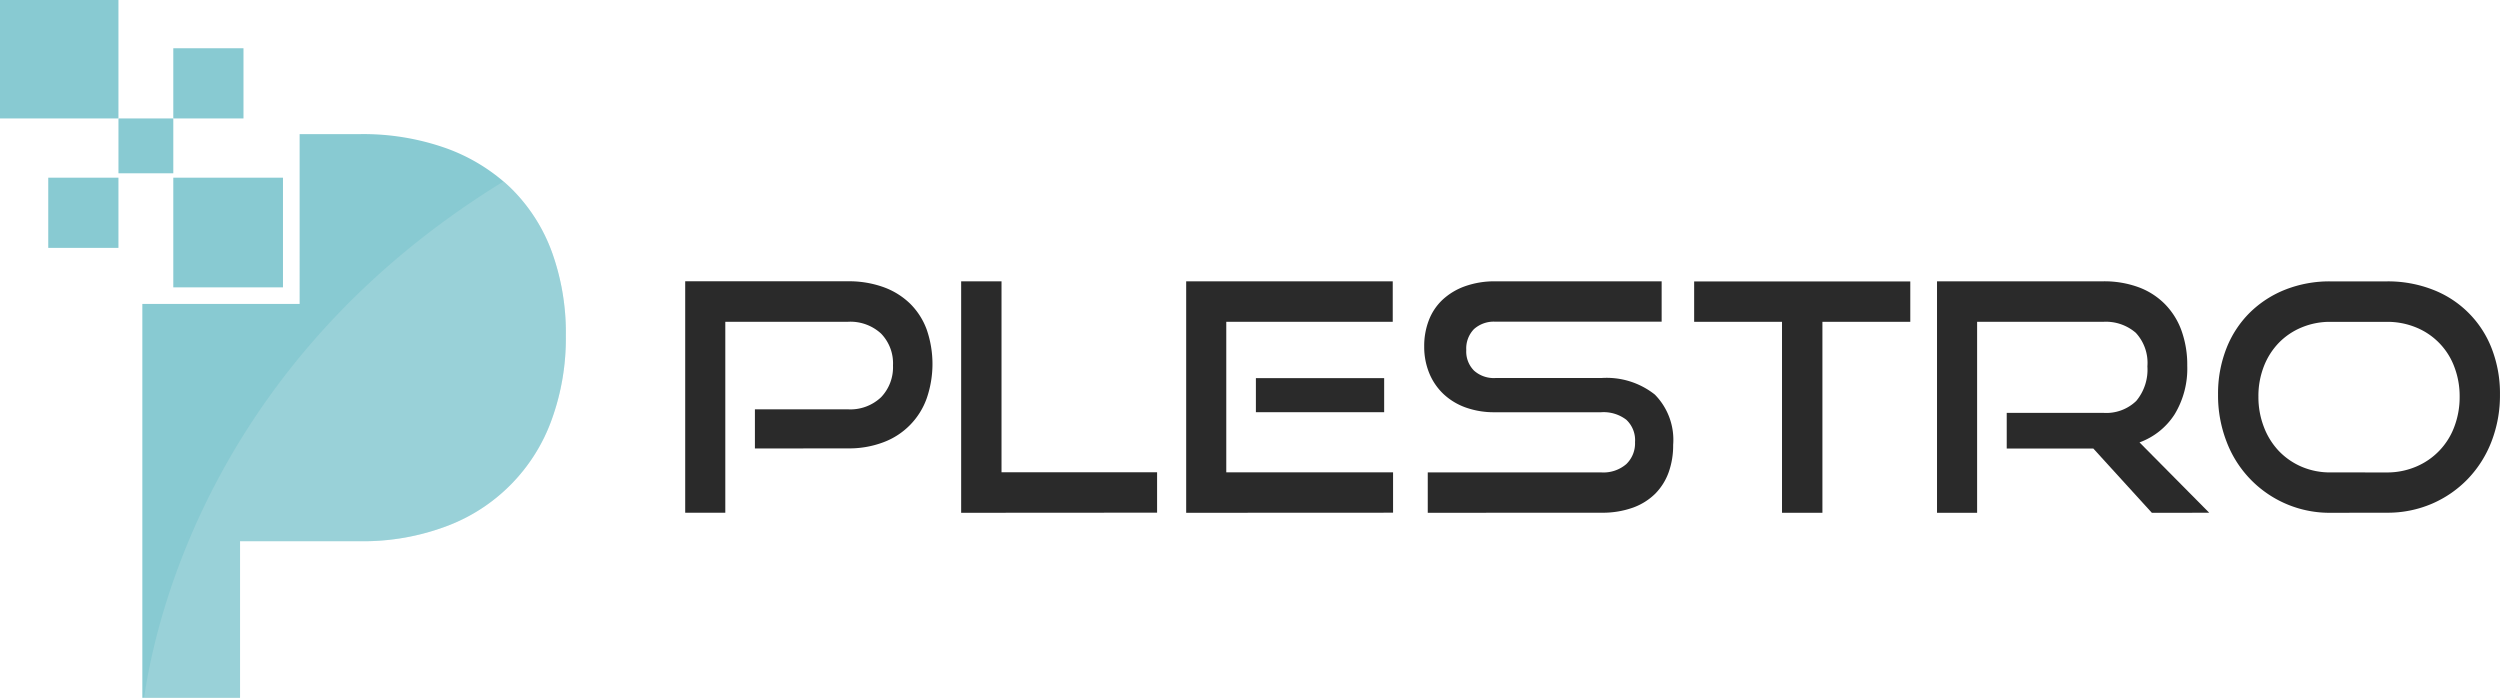 <svg xmlns="http://www.w3.org/2000/svg" width="169.57" height="47.332" viewBox="0 0 169.57 47.332">
  <g id="plestro-logo" transform="translate(96.491 18)">
    <g id="Layer_1" data-name="Layer 1" transform="translate(-96.491 -18)">
      <g id="Group_424" data-name="Group 424" transform="translate(0)">
        <rect id="Rectangle_332" data-name="Rectangle 332" width="8.034" height="8.034" fill="#88cad2"/>
        <rect id="Rectangle_333" data-name="Rectangle 333" width="7.439" height="7.439" transform="translate(11.754 12.052)" fill="#88cad2"/>
        <rect id="Rectangle_334" data-name="Rectangle 334" width="4.761" height="4.761" transform="translate(3.273 12.052)" fill="#88cad2"/>
        <rect id="Rectangle_335" data-name="Rectangle 335" width="4.761" height="4.761" transform="translate(11.754 3.273)" fill="#88cad2"/>
        <rect id="Rectangle_336" data-name="Rectangle 336" width="3.72" height="3.72" transform="translate(8.035 8.034)" fill="#88cad2"/>
        <path id="Path_753" data-name="Path 753" d="M446.725,160.754a16.143,16.143,0,0,1-.946,5.655,12.056,12.056,0,0,1-7.127,7.257,16.071,16.071,0,0,1-5.916,1.026h-8.109v10.622H418V158.6h10.669V147.08h4.067a16.81,16.81,0,0,1,5.916.973,12.489,12.489,0,0,1,3.842,2.235c.189.158.371.327.548.5a11.682,11.682,0,0,1,2.736,4.285A16.076,16.076,0,0,1,446.725,160.754Z" transform="translate(-408.346 -137.983)" fill="#88cad2"/>
        <path id="Path_761" data-name="Path 761" d="M448.526,209.463a16.141,16.141,0,0,1-.946,5.655,12.055,12.055,0,0,1-7.127,7.257,16.071,16.071,0,0,1-5.916,1.026h-8.109v10.622H419.92c.821-5.688,4.88-23.056,24.375-35.023.189.158.371.327.548.5a11.682,11.682,0,0,1,2.736,4.285A16.077,16.077,0,0,1,448.526,209.463Z" transform="translate(-410.147 -186.691)" fill="#c4e3e6" opacity="0.28"/>
      </g>
      <g id="Group_425" data-name="Group 425" transform="translate(46.476 19.084)">
        <path id="Path_754" data-name="Path 754" d="M4.728,847.187v-2.656h6.3a3.027,3.027,0,0,0,2.257-.82,2.94,2.94,0,0,0,.809-2.158,2.9,2.9,0,0,0-.809-2.16,3.069,3.069,0,0,0-2.257-.8H2.72v12.953H0v-15.7H11.031a6.9,6.9,0,0,1,2.429.4,5.038,5.038,0,0,1,1.8,1.122,4.793,4.793,0,0,1,1.123,1.76,7.154,7.154,0,0,1,0,4.652,4.945,4.945,0,0,1-2.925,2.979,6.565,6.565,0,0,1-2.429.421Z" transform="translate(0 -835.851)" fill="#2a2a2a"/>
        <path id="Path_755" data-name="Path 755" d="M170.91,851.556v-15.7h2.738v12.953H184.2v2.738Z" transform="translate(-152.193 -835.858)" fill="#2a2a2a"/>
        <path id="Path_756" data-name="Path 756" d="M310.28,851.556v-15.7h14.011V838.6H313v10.211h11.313v2.738Zm4.729-6.823v-2.31h8.7v2.31Z" transform="translate(-276.3 -835.858)" fill="#2a2a2a"/>
        <path id="Path_757" data-name="Path 757" d="M457.975,851.54V848.8H469.74a2.374,2.374,0,0,0,1.7-.561,1.955,1.955,0,0,0,.594-1.491,1.893,1.893,0,0,0-.594-1.521,2.533,2.533,0,0,0-1.7-.508h-7.21a5.665,5.665,0,0,1-2-.328,4.312,4.312,0,0,1-1.511-.929,4.077,4.077,0,0,1-.951-1.414,4.7,4.7,0,0,1-.334-1.792,4.834,4.834,0,0,1,.313-1.771,3.745,3.745,0,0,1,.928-1.392,4.4,4.4,0,0,1,1.522-.918,5.957,5.957,0,0,1,2.073-.335h11.269v2.738H462.573a2.012,2.012,0,0,0-1.468.507,1.888,1.888,0,0,0-.518,1.414,1.833,1.833,0,0,0,.529,1.4,2.008,2.008,0,0,0,1.436.5h7.188a5.258,5.258,0,0,1,3.638,1.123,4.372,4.372,0,0,1,1.242,3.411,5.4,5.4,0,0,1-.3,1.846,3.992,3.992,0,0,1-.907,1.457,4.158,4.158,0,0,1-1.518.953,6.1,6.1,0,0,1-2.149.345Z" transform="translate(-407.609 -835.842)" fill="#2a2a2a"/>
        <path id="Path_758" data-name="Path 758" d="M630.859,851.591V838.638H624.9V835.9H639.56v2.738H633.6v12.953Z" transform="translate(-556.465 -835.894)" fill="#2a2a2a"/>
        <path id="Path_759" data-name="Path 759" d="M789.892,851.549l-3.972-4.361h-5.872V844.77h6.541a2.925,2.925,0,0,0,2.245-.809,3.31,3.31,0,0,0,.756-2.343,3,3,0,0,0-.788-2.278,3.1,3.1,0,0,0-2.212-.745h-8.55v12.953H775.32v-15.7h11.269a6.757,6.757,0,0,1,2.4.4,4.9,4.9,0,0,1,1.792,1.149,4.955,4.955,0,0,1,1.123,1.8,6.835,6.835,0,0,1,.389,2.374,5.974,5.974,0,0,1-.853,3.293,4.767,4.767,0,0,1-2.385,1.91l4.728,4.772Z" transform="translate(-690.412 -835.851)" fill="#2a2a2a"/>
        <path id="Path_760" data-name="Path 760" d="M957,851.542a7.463,7.463,0,0,1-7.052-4.838,8.648,8.648,0,0,1-.573-3.176,8.368,8.368,0,0,1,.573-3.152,7,7,0,0,1,1.6-2.429,7.2,7.2,0,0,1,2.418-1.554,8.179,8.179,0,0,1,3.033-.548h3.821a8.386,8.386,0,0,1,3.12.562,6.951,6.951,0,0,1,4,4,8.416,8.416,0,0,1,.557,3.117,8.669,8.669,0,0,1-.572,3.176,7.6,7.6,0,0,1-1.6,2.536,7.486,7.486,0,0,1-2.429,1.685,7.592,7.592,0,0,1-3.087.615Zm3.821-2.737a5.005,5.005,0,0,0,1.983-.392,4.7,4.7,0,0,0,2.591-2.694,5.641,5.641,0,0,0,.367-2.051,5.558,5.558,0,0,0-.367-2.039,4.619,4.619,0,0,0-2.591-2.661,5.113,5.113,0,0,0-1.986-.378H957a4.983,4.983,0,0,0-1.954.378,4.62,4.62,0,0,0-1.551,1.047,4.784,4.784,0,0,0-1.015,1.6,5.519,5.519,0,0,0-.367,2.05,5.625,5.625,0,0,0,.371,2.056,4.859,4.859,0,0,0,1.011,1.625,4.68,4.68,0,0,0,1.543,1.069,4.861,4.861,0,0,0,1.954.388Z" transform="translate(-845.405 -835.844)" fill="#2a2a2a"/>
      </g>
    </g>
  </g>
</svg>
